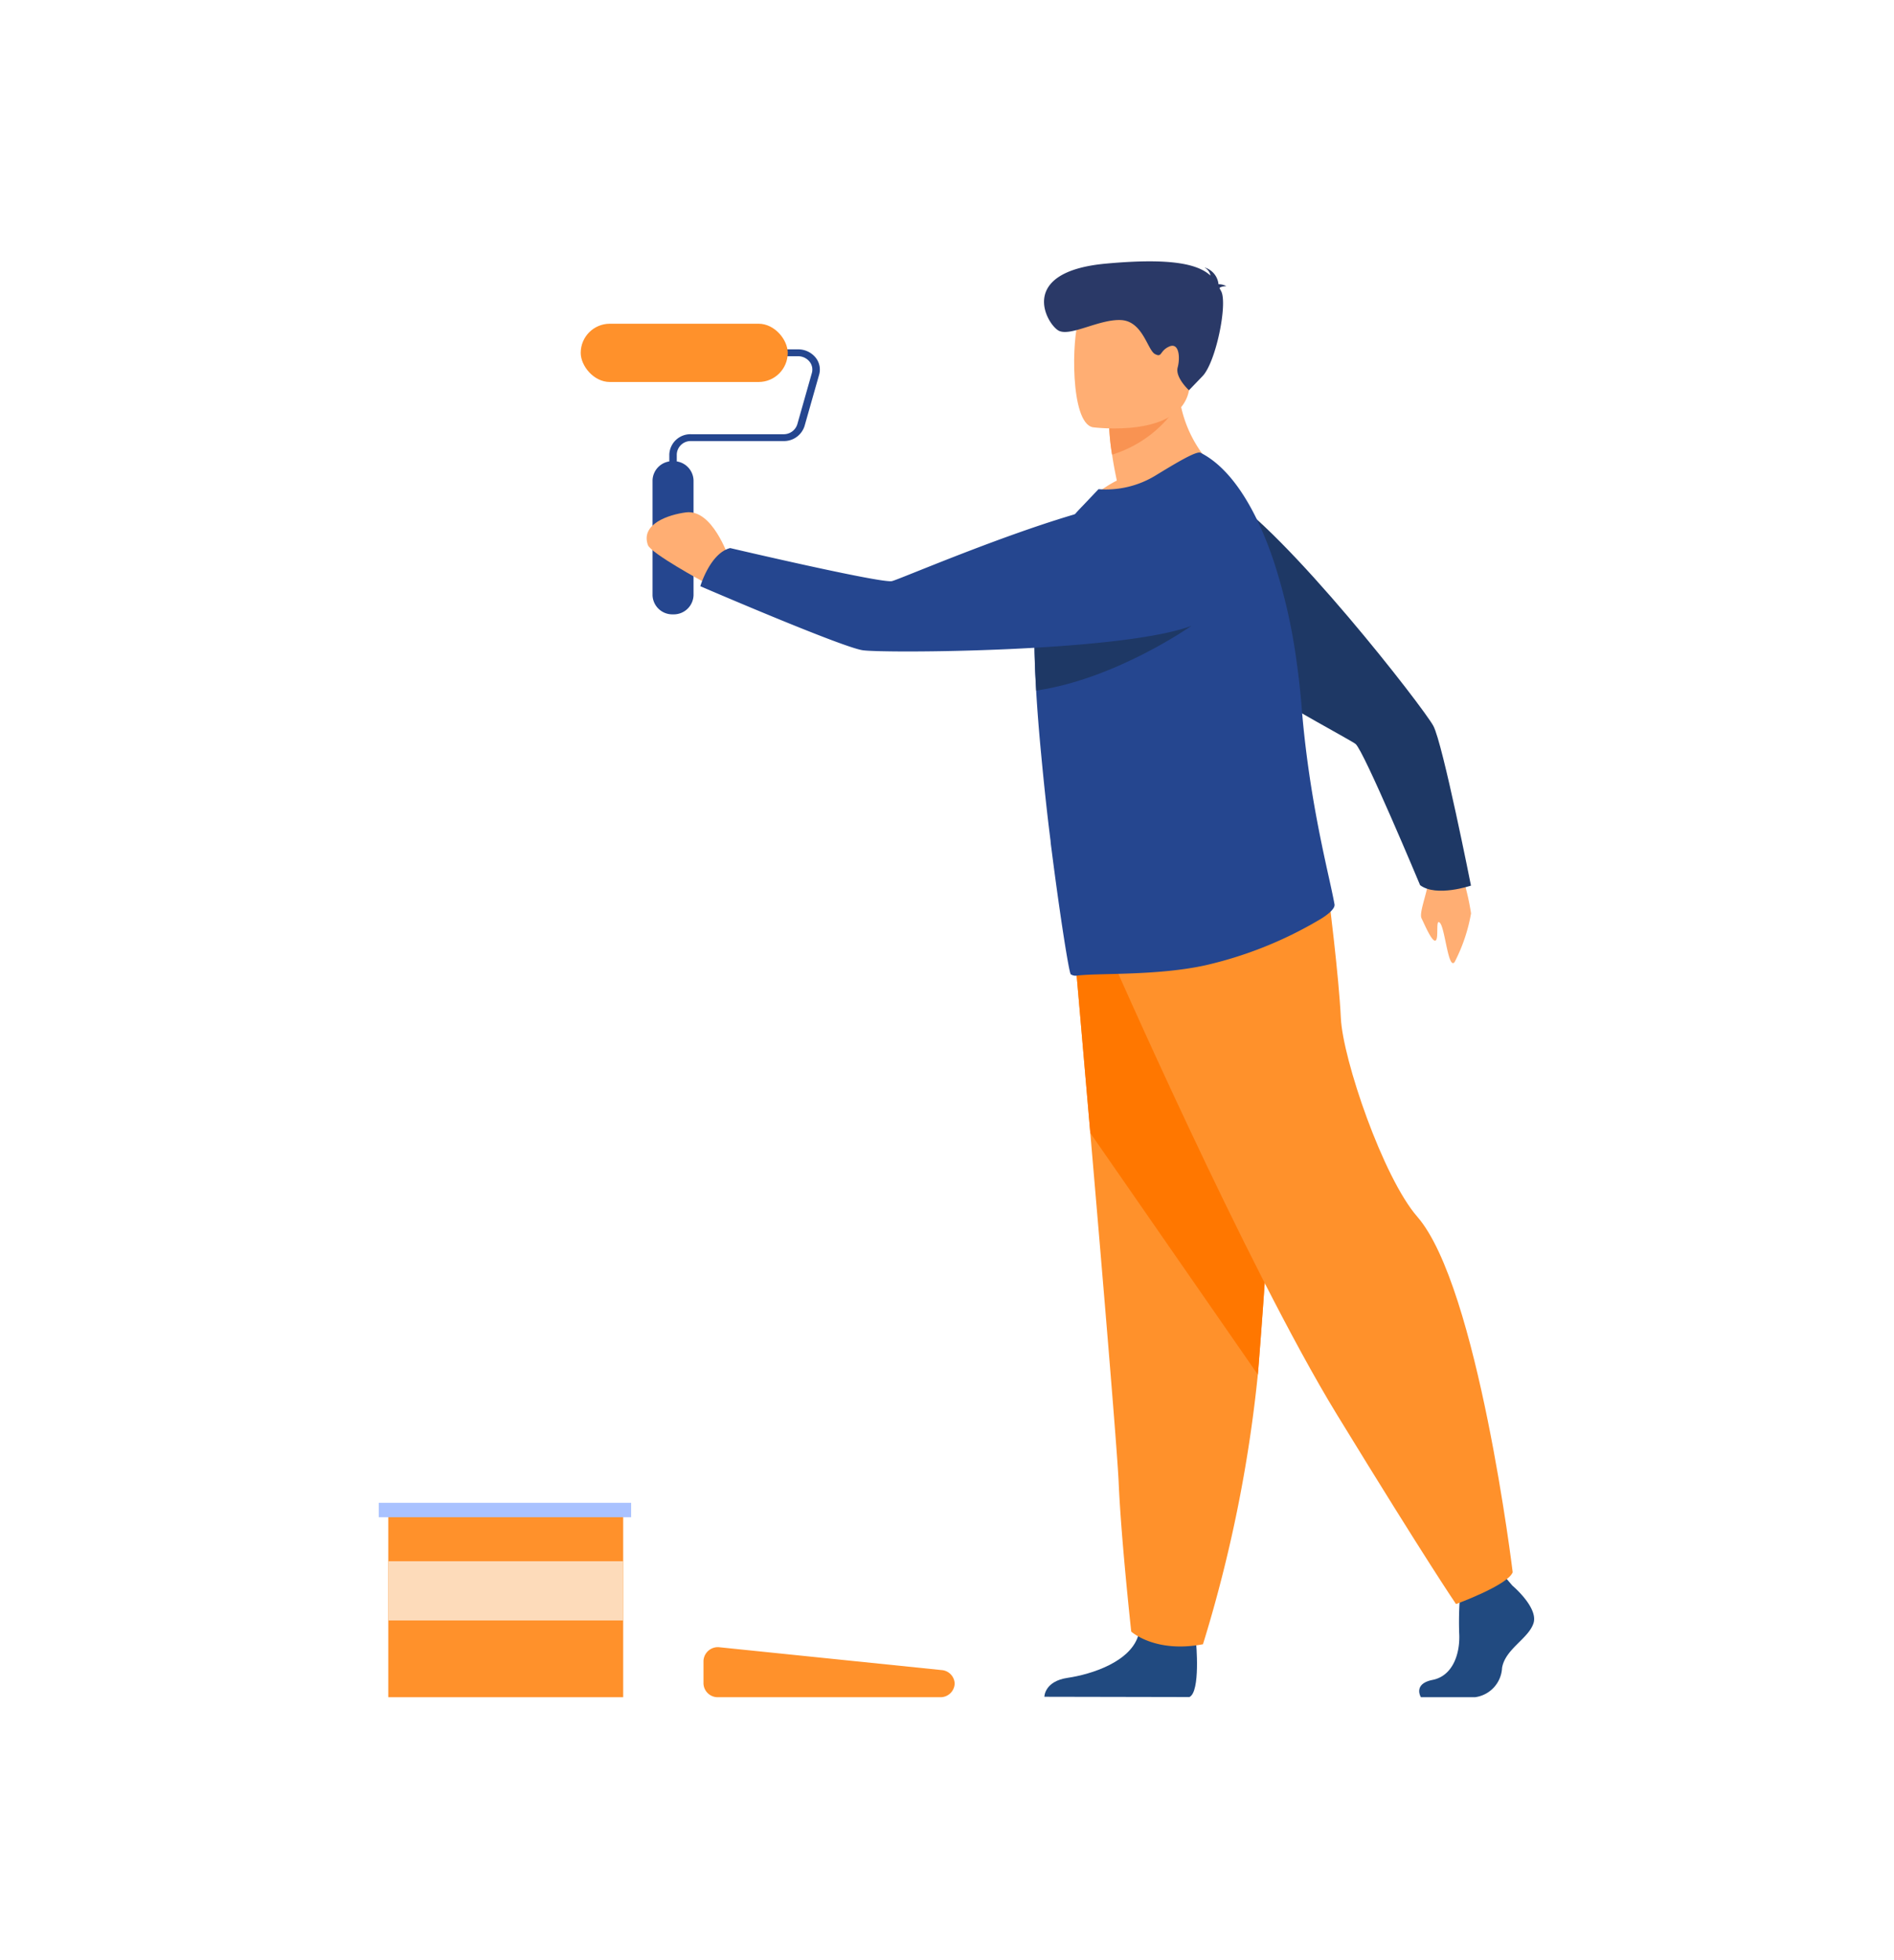 <svg xmlns="http://www.w3.org/2000/svg" width="145" height="150" viewBox="0 0 145 150">
  <g id="组_326" data-name="组 326" transform="translate(-824 2369)">
    <g id="组_325" data-name="组 325" transform="translate(-145.182 -75.061)">
      <g id="组_323" data-name="组 323" transform="translate(998.182 -2178.937)">
        <rect id="矩形_162" data-name="矩形 162" width="17.983" height="14.265" transform="translate(0.726 0.611)" fill="#ff912b"/>
        <rect id="矩形_163" data-name="矩形 163" width="19.318" height="1.102" transform="translate(0 0)" fill="#a9c2ff"/>
        <rect id="矩形_164" data-name="矩形 164" width="17.983" height="4.533" transform="translate(0.726 4.471)" fill="#fddbba"/>
      </g>
      <path id="路径_1145" data-name="路径 1145" d="M766.587,1014.013H749.606a1.088,1.088,0,0,1-1.126-1.041v-1.743a1.1,1.1,0,0,1,1.249-1.035l16.981,1.743a1.076,1.076,0,0,1,1,1.035h0a1.084,1.084,0,0,1-1.126,1.041Z" transform="translate(274.559 -3178.074)" fill="#ff912b"/>
      <g id="组_324" data-name="组 324" transform="translate(1013.64 -2273.939)">
        <g id="组_160" data-name="组 160" transform="translate(0 4.773)">
          <path id="路径_532" data-name="路径 532" d="M748.8,710.417h-.571v-2.376a1.615,1.615,0,0,1,1.671-1.547h7.065a1.087,1.087,0,0,0,1.062-.759l1.116-3.93a.963.963,0,0,0-.191-.88,1.124,1.124,0,0,0-.871-.4h-9.218V700h9.218a1.709,1.709,0,0,1,1.324.6,1.451,1.451,0,0,1,.294,1.336l-1.116,3.93a1.654,1.654,0,0,1-1.614,1.151H749.9a1.063,1.063,0,0,0-1.1,1.017v2.376Z" transform="translate(-741.446 -698.038)" fill="#25468f"/>
          <rect id="矩形_166" data-name="矩形 166" width="15.849" height="4.459" rx="2.229" fill="#ff912b"/>
          <path id="路径_533" data-name="路径 533" d="M745.769,738.565h0a1.514,1.514,0,0,1-1.569-1.454V728.3a1.514,1.514,0,0,1,1.569-1.454h0a1.514,1.514,0,0,1,1.569,1.454v8.806A1.514,1.514,0,0,1,745.769,738.565Z" transform="translate(-738.701 -716.325)" fill="#25468f"/>
        </g>
        <g id="组_161" data-name="组 161" transform="translate(41.745 16.911)">
          <path id="路径_534" data-name="路径 534" d="M931.5,823.182a18.77,18.77,0,0,1,.989,3.783,12.945,12.945,0,0,1-1.257,3.725c-.485.616-.724-2.507-1.107-2.979s-.08,1.177-.348,1.33-.836-1.212-1.075-1.693.593-2.255.593-3.493,2.207-.676,2.207-.676Z" transform="translate(-906.073 -793.979)" fill="#ffae73"/>
          <path id="路径_535" data-name="路径 535" d="M857.857,736.648c-.3-3.531,3.847-5.952,7.119-4.115l.2.115c4.9,2.918,15.476,16.535,16.2,17.9s2.877,12.216,2.877,12.216-2.654.9-3.894-.035c0,0-4.306-10.293-4.941-10.806s-17.217-9.122-17.358-12.35c-.038-.852-.112-1.879-.2-2.928Z" transform="translate(-857.842 -731.903)" fill="#1e3865"/>
        </g>
        <g id="组_162" data-name="组 162" transform="translate(35.497 48.489)">
          <path id="路径_536" data-name="路径 536" d="M935.377,994.988s1.974,1.668,1.592,2.855-2.169,1.974-2.408,3.426a2.381,2.381,0,0,1-2.073,2.239H928.35s-.638-1.021.9-1.327,2.124-2.009,2.029-3.591a25.963,25.963,0,0,1,.144-3.687l3.276-.7.676.791Z" transform="translate(-899.523 -942.118)" fill="#214a80"/>
          <path id="路径_537" data-name="路径 537" d="M849.863,1007.06s.354,3.8-.513,4.191l-11.1-.022s0-1.187,1.783-1.448,4.915-1.228,5.445-3.381,4.386.657,4.386.657Z" transform="translate(-838.25 -949.874)" fill="#214a80"/>
          <path id="路径_538" data-name="路径 538" d="M845.28,840.089s.587,6.657,1.273,14.656c.935,10.867,2.06,24.215,2.172,26.744.191,4.392.963,11.415.963,11.415s1.831,1.668,5.492.966a106.106,106.106,0,0,0,4.2-20.636c.016-.175.029-.348.045-.523.868-10.8,2.217-33.541,2.217-33.541l-16.359.922Z" transform="translate(-843.038 -836.535)" fill="#ff912b"/>
          <path id="路径_539" data-name="路径 539" d="M845.28,840.089s.587,6.657,1.273,14.656l12.825,18.49c.016-.175.029-.348.045-.523.867-10.8,2.217-33.541,2.217-33.541l-16.359.922Z" transform="translate(-843.038 -836.535)" fill="#f70"/>
          <path id="路径_540" data-name="路径 540" d="M853.653,835.254s10.554,24.1,17.491,35.43,9.109,14.487,9.109,14.487,3.974-1.448,4.338-2.437c0,0-2.654-21.867-7.3-27.2-2.625-3.011-5.709-12.05-5.856-15.211s-.941-9.416-.941-9.416l-16.844,4.347Z" transform="translate(-848.738 -830.91)" fill="#ff912b"/>
        </g>
        <path id="路径_541" data-name="路径 541" d="M858.251,714.229s-7.071,3.317-11.211,2.21a9.525,9.525,0,0,1,2.743-2.115c-.159-.762-.284-1.423-.36-1.984a17.179,17.179,0,0,1-.217-2.032l2.711-2.054,2.571-1.965A9.542,9.542,0,0,0,858.251,714.229Z" transform="translate(-808.74 -697.549)" fill="#ffae73"/>
        <path id="路径_542" data-name="路径 542" d="M857.662,760.516a30.439,30.439,0,0,1-8.72,3.477c-3.732.82-8.315.577-9.849.794a.68.68,0,0,1-.447-.105c-.121-.057-.8-4.268-1.477-9.581-.029-.214-.061-.431-.073-.647l-.01-.07c-.265-2.076-.494-4.261-.7-6.446-.163-1.7-.3-3.384-.392-4.966-.118-1.977-.166-3.8-.118-5.292.022-.682.064-1.3.131-1.831a12.647,12.647,0,0,1,3.512-6.976l1.25-1.317a7.289,7.289,0,0,0,4.325-1.021c1.528-.931,3.174-1.93,3.486-1.764,2.341,1.183,4.245,4.255,5.607,8.309a43.187,43.187,0,0,1,1.761,7.786c.124.871.226,1.764.309,2.65.016.166.029.328.045.491.185,2.43.485,4.708.816,6.743.447,2.743.957,5.039,1.317,6.66.182.823.319,1.461.4,1.917.073.4-.788.97-1.174,1.19Z" transform="translate(-801.127 -710.123)" fill="#25468f"/>
        <path id="路径_543" data-name="路径 543" d="M859.2,712.546a9.236,9.236,0,0,1-5.157,3.99,17.178,17.178,0,0,1-.217-2.032l2.711-2.054Z" transform="translate(-813.364 -701.744)" fill="#f99352"/>
        <path id="路径_544" data-name="路径 544" d="M846.827,696.662s6.832.906,7.39-2.979,1.812-6.385-2.526-7.129-5.4.641-5.933,1.895S845.067,696.324,846.827,696.662Z" transform="translate(-807.621 -683.966)" fill="#ffae73"/>
        <path id="路径_545" data-name="路径 545" d="M851.615,680.921c.061-.067.2-.121.52-.143a1.333,1.333,0,0,0-.6-.144,1.5,1.5,0,0,0-1.088-1.289.9.9,0,0,1,.475.628c-.9-.82-2.8-1.394-8.006-.915-6.867.628-4.513,4.663-3.614,5.132s3.113-.9,4.775-.813,2.025,2.3,2.593,2.6.338-.239,1.091-.574.852.833.648,1.6.864,1.745.864,1.745l1.033-1.072c1.037-1.072,1.936-5.553,1.435-6.5-.045-.083-.089-.169-.134-.252Z" transform="translate(-802.707 -678.884)" fill="#2a3967"/>
        <path id="路径_546" data-name="路径 546" d="M847.867,765.618s-5.76,4.057-11.868,4.944c-.118-1.978-.166-3.8-.118-5.292Z" transform="translate(-801.127 -737.717)" fill="#1e3865"/>
        <g id="组_163" data-name="组 163" transform="translate(5.049 18.256)">
          <path id="路径_547" data-name="路径 547" d="M749.1,742.538c-.089-.089-1.266-3.722-3.3-3.457-1.327.172-3.493.883-2.915,2.5.226.635,4.264,2.823,4.264,2.823Z" transform="translate(-742.79 -738.127)" fill="#ffae73"/>
          <path id="路径_548" data-name="路径 548" d="M793.964,737.929a4.232,4.232,0,0,1-.494,7.754c-.073.029-.143.057-.217.083-5.409,2.006-23.532,2.1-25.153,1.859s-12.43-4.9-12.43-4.9.746-2.523,2.284-2.919c0,0,11.562,2.711,12.385,2.529s18.008-7.709,20.933-5.945c.775.466,1.719,1,2.7,1.544Z" transform="translate(-751.562 -736.121)" fill="#25468f"/>
        </g>
      </g>
    </g>
    <rect id="矩形_281" data-name="矩形 281" width="145" height="150" transform="translate(824 -2369)" fill="#fff" opacity="0"/>
  </g>
</svg>
